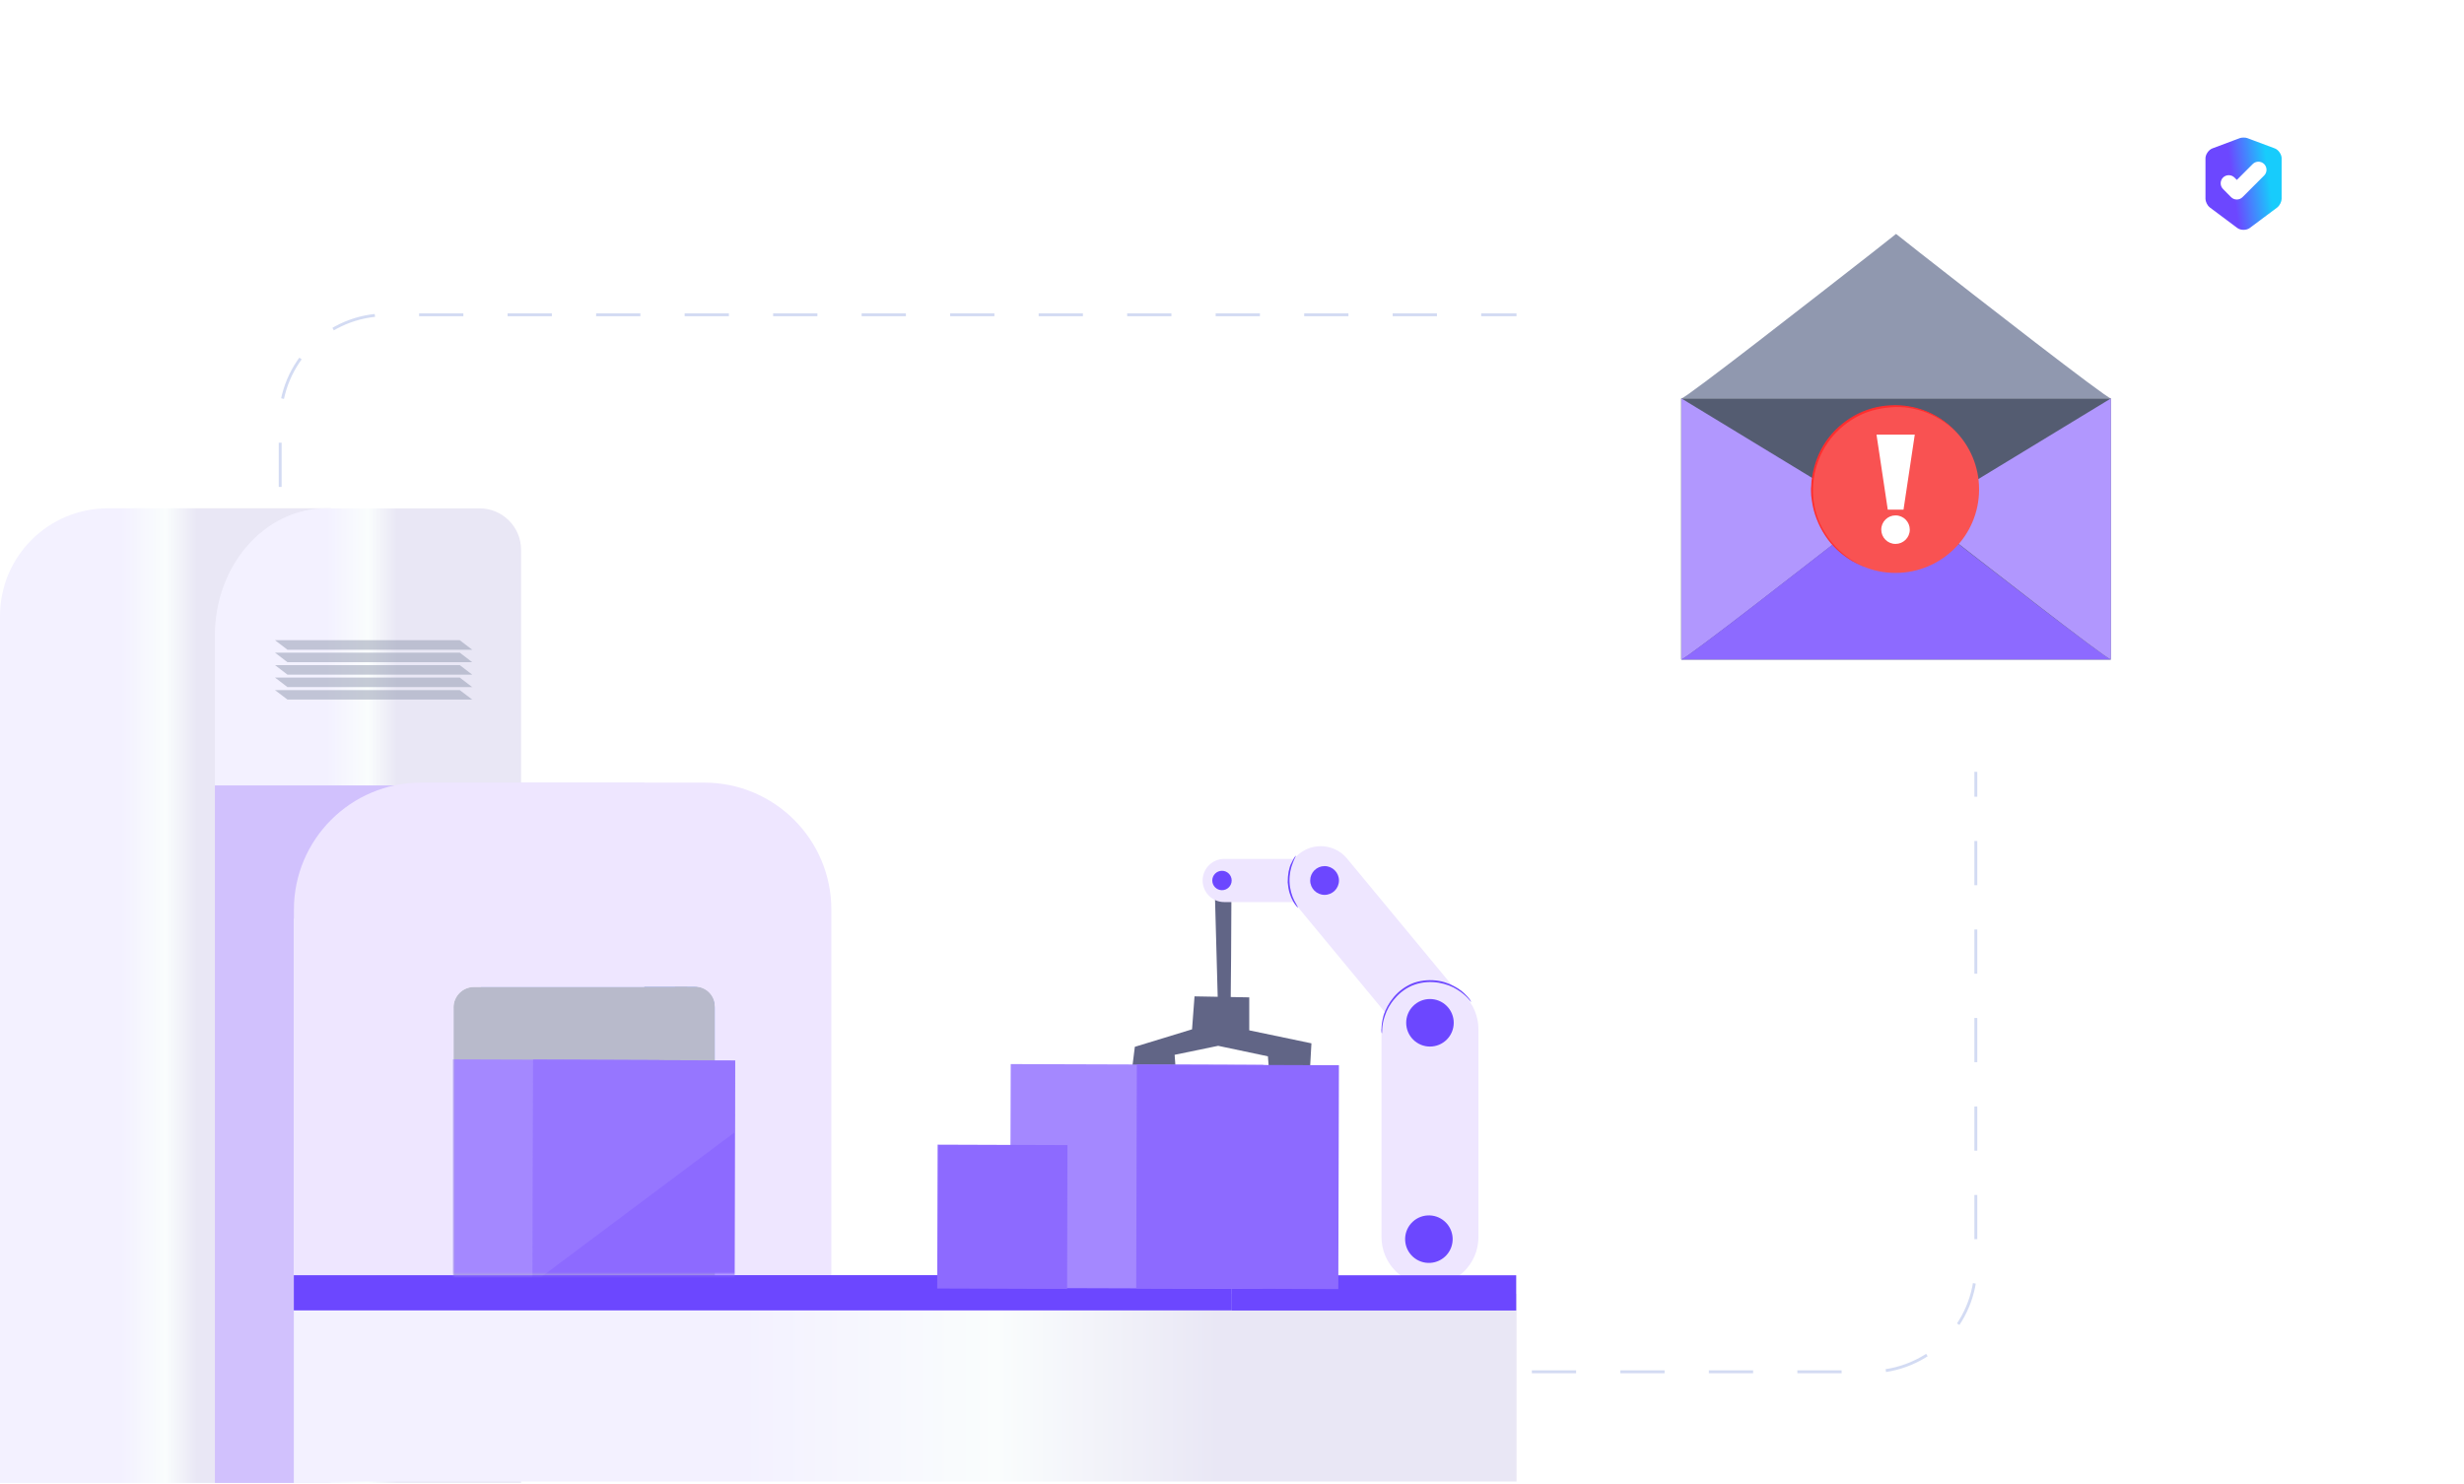 <svg width="853" height="514" viewBox="0 0 853 514" fill="none" xmlns="http://www.w3.org/2000/svg">
<path d="M97 475L97 145.757C97 125.457 113.457 109 133.757 109L630 109" stroke="#D3DBF3" strokeWidth="2" strokeLinecap="round" stroke-dasharray="15.32 15.32"/>
<path d="M684 138V438.243C684 458.543 667.543 475 647.243 475L52 475" stroke="#D3DBF3" strokeWidth="2" strokeLinecap="round" stroke-dasharray="15.32 15.32"/>
<g filter="url(#filter0_d_2018_20008)">
<rect x="524.992" y="56" width="252.021" height="199" rx="31.82" fill="white"/>
</g>
<path d="M620.08 157.167L616.353 167.725H613.745L610.018 157.167H612.37L614.497 163.934L615.073 165.965L615.649 163.95L617.792 157.167H620.08ZM624.325 167.885C623.504 167.885 622.784 167.725 622.166 167.405C621.558 167.074 621.083 166.6 620.742 165.981C620.401 165.352 620.23 164.6 620.23 163.726C620.23 162.851 620.401 162.105 620.742 161.486C621.083 160.857 621.552 160.383 622.15 160.063C622.747 159.732 623.435 159.567 624.213 159.567C625.002 159.567 625.674 159.732 626.229 160.063C626.794 160.383 627.226 160.825 627.524 161.39C627.823 161.956 627.972 162.601 627.972 163.326C627.972 163.518 627.967 163.699 627.956 163.87C627.946 164.03 627.93 164.168 627.908 164.286H621.67V162.974H626.933L625.861 163.342C625.861 162.883 625.797 162.494 625.669 162.174C625.541 161.854 625.354 161.609 625.109 161.438C624.864 161.268 624.565 161.182 624.213 161.182C623.819 161.182 623.477 161.278 623.189 161.47C622.912 161.662 622.699 161.95 622.549 162.334C622.411 162.707 622.341 163.182 622.341 163.758C622.341 164.323 622.421 164.792 622.581 165.166C622.741 165.539 622.971 165.816 623.269 165.997C623.568 166.179 623.92 166.269 624.325 166.269C624.762 166.269 625.12 166.179 625.397 165.997C625.685 165.805 625.903 165.544 626.053 165.214L627.812 165.885C627.652 166.312 627.396 166.675 627.045 166.973C626.703 167.272 626.298 167.501 625.829 167.661C625.36 167.81 624.858 167.885 624.325 167.885ZM629.77 167.725V159.727H631.706L631.818 161.342C632.01 160.777 632.303 160.34 632.697 160.031C633.103 159.721 633.599 159.567 634.185 159.567C634.366 159.567 634.526 159.583 634.665 159.615C634.814 159.647 634.937 159.689 635.033 159.743L634.777 161.598C634.692 161.556 634.569 161.524 634.409 161.502C634.26 161.47 634.068 161.454 633.833 161.454C633.513 161.454 633.209 161.534 632.921 161.694C632.644 161.854 632.415 162.094 632.234 162.414C632.063 162.723 631.978 163.113 631.978 163.582V167.725H629.77ZM638.554 159.727V167.725H636.347V159.727H638.554ZM637.483 158.607C637.013 158.607 636.661 158.511 636.427 158.319C636.203 158.116 636.091 157.812 636.091 157.407C636.091 157.013 636.203 156.719 636.427 156.527C636.661 156.325 637.013 156.223 637.483 156.223C637.952 156.223 638.298 156.325 638.522 156.527C638.746 156.719 638.858 157.013 638.858 157.407C638.858 157.812 638.746 158.116 638.522 158.319C638.298 158.511 637.952 158.607 637.483 158.607ZM644.253 156.063C644.637 156.063 644.973 156.106 645.261 156.191C645.56 156.277 645.784 156.378 645.933 156.495L645.661 157.935C645.544 157.86 645.411 157.802 645.261 157.759C645.112 157.716 644.936 157.695 644.733 157.695C644.349 157.695 644.035 157.791 643.79 157.983C643.555 158.164 643.438 158.484 643.438 158.943V160.047L643.55 160.479V167.725H641.342V158.799C641.342 158.18 641.47 157.668 641.726 157.263C641.982 156.858 642.329 156.559 642.766 156.367C643.214 156.165 643.71 156.063 644.253 156.063ZM645.869 159.727V161.358H640.014V159.727H645.869ZM654.563 159.727L651.476 168.173C651.22 168.887 650.937 169.463 650.628 169.901C650.329 170.338 649.967 170.658 649.54 170.86C649.124 171.063 648.623 171.164 648.036 171.164C647.621 171.164 647.242 171.116 646.901 171.02C646.559 170.924 646.261 170.791 646.005 170.62L646.485 169.053C646.666 169.213 646.863 169.325 647.077 169.389C647.301 169.453 647.557 169.485 647.844 169.485C648.196 169.485 648.468 169.41 648.66 169.261C648.852 169.111 649.012 168.866 649.14 168.525L649.412 167.837L648.532 165.741L646.149 159.727H648.596L650.052 164.574L650.452 166.141L650.916 164.478L652.34 159.727H654.563ZM662.64 157.279V165.086C662.64 165.491 662.736 165.784 662.928 165.965C663.12 166.147 663.387 166.237 663.728 166.237C663.984 166.237 664.208 166.2 664.4 166.125C664.592 166.04 664.768 165.933 664.928 165.805L665.248 167.245C664.992 167.437 664.677 167.592 664.304 167.709C663.931 167.826 663.542 167.885 663.136 167.885C662.326 167.885 661.675 167.704 661.185 167.341C660.694 166.968 660.449 166.339 660.449 165.453V157.887L662.64 157.279ZM665.12 159.727V161.358H659.041V159.727H665.12ZM666.559 167.725V159.727H668.495L668.607 161.342C668.799 160.777 669.092 160.34 669.487 160.031C669.892 159.721 670.388 159.567 670.974 159.567C671.156 159.567 671.315 159.583 671.454 159.615C671.603 159.647 671.726 159.689 671.822 159.743L671.566 161.598C671.481 161.556 671.358 161.524 671.198 161.502C671.049 161.47 670.857 161.454 670.622 161.454C670.302 161.454 669.998 161.534 669.71 161.694C669.433 161.854 669.204 162.094 669.023 162.414C668.852 162.723 668.767 163.113 668.767 163.582V167.725H666.559ZM675.823 167.885C675.301 167.885 674.832 167.789 674.416 167.597C674 167.405 673.669 167.101 673.424 166.685C673.189 166.269 673.072 165.72 673.072 165.038V159.727H675.279V164.51C675.279 165.064 675.386 165.48 675.599 165.757C675.823 166.024 676.186 166.157 676.687 166.157C676.911 166.157 677.124 166.115 677.327 166.029C677.53 165.944 677.706 165.816 677.855 165.645C678.015 165.475 678.138 165.256 678.223 164.99C678.308 164.723 678.351 164.414 678.351 164.062V159.727H680.558V167.725H678.591L678.527 166.285C678.356 166.637 678.138 166.936 677.871 167.181C677.615 167.416 677.316 167.592 676.975 167.709C676.634 167.826 676.25 167.885 675.823 167.885ZM686.468 167.885C685.647 167.885 684.927 167.725 684.309 167.405C683.701 167.074 683.226 166.6 682.885 165.981C682.544 165.352 682.373 164.6 682.373 163.726C682.373 162.851 682.544 162.105 682.885 161.486C683.226 160.857 683.695 160.383 684.293 160.063C684.89 159.732 685.578 159.567 686.356 159.567C687.145 159.567 687.817 159.732 688.372 160.063C688.937 160.383 689.369 160.825 689.668 161.39C689.966 161.956 690.115 162.601 690.115 163.326C690.115 163.518 690.11 163.699 690.099 163.87C690.089 164.03 690.073 164.168 690.051 164.286H683.813V162.974H689.076L688.004 163.342C688.004 162.883 687.94 162.494 687.812 162.174C687.684 161.854 687.497 161.609 687.252 161.438C687.007 161.268 686.708 161.182 686.356 161.182C685.962 161.182 685.62 161.278 685.332 161.47C685.055 161.662 684.842 161.95 684.693 162.334C684.554 162.707 684.485 163.182 684.485 163.758C684.485 164.323 684.565 164.792 684.725 165.166C684.885 165.539 685.114 165.816 685.412 165.997C685.711 166.179 686.063 166.269 686.468 166.269C686.905 166.269 687.263 166.179 687.54 165.997C687.828 165.805 688.047 165.544 688.196 165.214L689.955 165.885C689.796 166.312 689.54 166.675 689.188 166.973C688.846 167.272 688.441 167.501 687.972 167.661C687.503 167.81 687.001 167.885 686.468 167.885ZM623.961 176.167V186.725H621.738V176.167H623.961ZM629.237 186.885C628.597 186.885 628.026 186.725 627.525 186.405C627.024 186.074 626.629 185.6 626.341 184.981C626.064 184.352 625.926 183.606 625.926 182.742C625.926 181.857 626.07 181.105 626.357 180.486C626.656 179.857 627.061 179.383 627.573 179.063C628.085 178.732 628.666 178.567 629.317 178.567C630.021 178.567 630.597 178.775 631.044 179.191C631.492 179.596 631.786 180.129 631.924 180.79L631.7 181.046V175.239H633.908V186.725H631.94L631.78 184.23L632.052 184.374C631.978 184.885 631.807 185.333 631.54 185.717C631.284 186.09 630.959 186.378 630.565 186.581C630.17 186.784 629.727 186.885 629.237 186.885ZM629.925 185.205C630.287 185.205 630.597 185.109 630.853 184.917C631.119 184.715 631.327 184.427 631.476 184.054C631.626 183.67 631.7 183.206 631.7 182.662C631.7 182.15 631.626 181.718 631.476 181.366C631.338 181.004 631.135 180.726 630.869 180.534C630.613 180.342 630.309 180.246 629.957 180.246C629.391 180.246 628.944 180.46 628.613 180.886C628.293 181.302 628.133 181.915 628.133 182.726C628.133 183.536 628.288 184.155 628.597 184.581C628.917 184.997 629.359 185.205 629.925 185.205ZM639.814 186.885C638.993 186.885 638.273 186.725 637.654 186.405C637.047 186.074 636.572 185.6 636.231 184.981C635.889 184.352 635.719 183.6 635.719 182.726C635.719 181.851 635.889 181.105 636.231 180.486C636.572 179.857 637.041 179.383 637.638 179.063C638.236 178.732 638.924 178.567 639.702 178.567C640.491 178.567 641.163 178.732 641.718 179.063C642.283 179.383 642.715 179.825 643.013 180.39C643.312 180.956 643.461 181.601 643.461 182.326C643.461 182.518 643.456 182.699 643.445 182.87C643.435 183.03 643.419 183.168 643.397 183.286H637.159V181.974H642.421L641.35 182.342C641.35 181.883 641.286 181.494 641.158 181.174C641.03 180.854 640.843 180.609 640.598 180.438C640.353 180.268 640.054 180.182 639.702 180.182C639.307 180.182 638.966 180.278 638.678 180.47C638.401 180.662 638.188 180.95 638.038 181.334C637.9 181.707 637.83 182.182 637.83 182.758C637.83 183.323 637.91 183.792 638.07 184.166C638.23 184.539 638.46 184.816 638.758 184.997C639.057 185.179 639.409 185.269 639.814 185.269C640.251 185.269 640.608 185.179 640.886 184.997C641.174 184.805 641.392 184.544 641.542 184.214L643.301 184.885C643.141 185.312 642.885 185.675 642.533 185.973C642.192 186.272 641.787 186.501 641.318 186.661C640.848 186.81 640.347 186.885 639.814 186.885ZM645.259 186.725V178.727H647.227L647.355 181.174L647.099 180.918C647.28 180.14 647.626 179.553 648.138 179.159C648.65 178.764 649.269 178.567 649.994 178.567C650.538 178.567 651.018 178.679 651.434 178.903C651.85 179.116 652.175 179.436 652.409 179.862C652.655 180.289 652.777 180.822 652.777 181.462V186.725H650.57V182.07C650.57 181.419 650.442 180.961 650.186 180.694C649.93 180.428 649.599 180.294 649.194 180.294C648.906 180.294 648.629 180.369 648.362 180.518C648.096 180.657 647.877 180.886 647.706 181.206C647.546 181.526 647.467 181.942 647.467 182.454V186.725H645.259ZM657.649 176.279V184.086C657.649 184.491 657.745 184.784 657.937 184.965C658.129 185.147 658.396 185.237 658.737 185.237C658.993 185.237 659.217 185.2 659.409 185.125C659.601 185.04 659.777 184.933 659.937 184.805L660.257 186.245C660.001 186.437 659.686 186.592 659.313 186.709C658.94 186.826 658.55 186.885 658.145 186.885C657.335 186.885 656.684 186.704 656.194 186.341C655.703 185.968 655.458 185.339 655.458 184.453V176.887L657.649 176.279ZM660.129 178.727V180.358H654.05V178.727H660.129ZM663.776 178.727V186.725H661.568V178.727H663.776ZM662.704 177.607C662.235 177.607 661.883 177.511 661.648 177.319C661.424 177.116 661.312 176.812 661.312 176.407C661.312 176.013 661.424 175.719 661.648 175.527C661.883 175.325 662.235 175.223 662.704 175.223C663.173 175.223 663.52 175.325 663.744 175.527C663.968 175.719 664.079 176.013 664.079 176.407C664.079 176.812 663.968 177.116 663.744 177.319C663.52 177.511 663.173 177.607 662.704 177.607ZM668.819 176.279V184.086C668.819 184.491 668.915 184.784 669.107 184.965C669.299 185.147 669.565 185.237 669.907 185.237C670.163 185.237 670.387 185.2 670.578 185.125C670.77 185.04 670.946 184.933 671.106 184.805L671.426 186.245C671.17 186.437 670.856 186.592 670.483 186.709C670.109 186.826 669.72 186.885 669.315 186.885C668.504 186.885 667.854 186.704 667.363 186.341C666.873 185.968 666.627 185.339 666.627 184.453V176.887L668.819 176.279ZM671.298 178.727V180.358H665.22V178.727H671.298ZM680.128 178.727L677.041 187.173C676.785 187.887 676.502 188.463 676.193 188.901C675.894 189.338 675.532 189.658 675.105 189.86C674.689 190.063 674.188 190.164 673.601 190.164C673.185 190.164 672.807 190.116 672.466 190.02C672.124 189.924 671.826 189.791 671.57 189.62L672.05 188.053C672.231 188.213 672.428 188.325 672.642 188.389C672.866 188.453 673.121 188.485 673.409 188.485C673.761 188.485 674.033 188.41 674.225 188.261C674.417 188.111 674.577 187.866 674.705 187.525L674.977 186.837L674.097 184.741L671.714 178.727H674.161L675.617 183.574L676.017 185.141L676.481 183.478L677.904 178.727H680.128Z" fill="#141D2E"/>
<path d="M639.248 218.124L636.598 210.876H638.016L640.066 216.768L642.127 210.876H643.524L640.874 218.124H639.248Z" fill="white"/>
<path d="M646.233 218.248C645.716 218.248 645.257 218.138 644.856 217.917C644.456 217.696 644.142 217.385 643.914 216.985C643.686 216.585 643.573 216.122 643.573 215.598C643.573 215.066 643.683 214.593 643.904 214.179C644.132 213.765 644.442 213.444 644.836 213.216C645.236 212.982 645.705 212.864 646.244 212.864C646.748 212.864 647.193 212.975 647.579 213.196C647.966 213.416 648.266 213.72 648.48 214.107C648.701 214.486 648.812 214.911 648.812 215.38C648.812 215.456 648.808 215.536 648.801 215.618C648.801 215.701 648.798 215.788 648.791 215.877H644.887C644.915 216.278 645.053 216.592 645.302 216.819C645.557 217.047 645.864 217.161 646.223 217.161C646.492 217.161 646.717 217.102 646.896 216.985C647.082 216.861 647.221 216.702 647.31 216.509H648.656C648.56 216.833 648.397 217.13 648.17 217.399C647.949 217.662 647.673 217.869 647.341 218.021C647.017 218.172 646.648 218.248 646.233 218.248ZM646.244 213.941C645.919 213.941 645.633 214.034 645.384 214.221C645.136 214.4 644.977 214.676 644.908 215.049H647.466C647.445 214.711 647.321 214.442 647.093 214.241C646.865 214.041 646.582 213.941 646.244 213.941Z" fill="white"/>
<path d="M649.926 218.124V212.989H651.107L651.231 213.951C651.417 213.62 651.669 213.358 651.987 213.165C652.311 212.964 652.691 212.864 653.126 212.864V214.262H652.753C652.463 214.262 652.204 214.307 651.976 214.397C651.749 214.486 651.569 214.642 651.438 214.863C651.314 215.083 651.252 215.391 651.252 215.784V218.124H649.926Z" fill="white"/>
<path d="M654.746 212.191C654.504 212.191 654.304 212.119 654.145 211.974C653.993 211.829 653.918 211.646 653.918 211.425C653.918 211.204 653.993 211.025 654.145 210.887C654.304 210.742 654.504 210.669 654.746 210.669C654.987 210.669 655.184 210.742 655.336 210.887C655.495 211.025 655.574 211.204 655.574 211.425C655.574 211.646 655.495 211.829 655.336 211.974C655.184 212.119 654.987 212.191 654.746 212.191ZM654.083 218.124V212.989H655.408V218.124H654.083Z" fill="white"/>
<path d="M657.03 218.124V214.096H656.326V212.989H657.03V212.388C657.03 211.767 657.185 211.325 657.496 211.063C657.813 210.8 658.241 210.669 658.78 210.669H659.349V211.798H658.987C658.759 211.798 658.597 211.843 658.5 211.932C658.404 212.022 658.355 212.174 658.355 212.388V212.989H659.463V214.096H658.355V218.124H657.03Z" fill="white"/>
<path d="M661.155 220.402L662.345 217.782H662.035L660.036 212.989H661.476L662.915 216.602L664.416 212.989H665.824L662.563 220.402H661.155Z" fill="white"/>
<path d="M664.799 87.641C659.634 83.583 656.387 81 656.387 81C656.387 81 653.141 83.583 647.976 87.641C628.79 102.62 583.558 137.965 582.082 137.965V228.356H730.767V137.965C729.291 137.965 683.984 102.694 664.799 87.641Z" fill="#9098AF"/>
<path d="M730.685 137.965H582V228.356H730.685V137.965Z" fill="#EAEFF6"/>
<path d="M730.685 137.965H582V228.356H730.685V137.965Z" fill="#545C71"/>
<path d="M647.979 178.033C628.794 193.012 583.562 228.357 582.086 228.357V137.965L647.979 178.033Z" fill="#B197FE"/>
<path d="M730.766 228.356H582.008C583.484 228.356 628.716 193.011 647.901 178.032C653.067 173.974 656.313 171.391 656.313 171.391C656.313 171.391 659.56 173.974 664.725 178.032C683.984 193.085 729.29 228.356 730.766 228.356Z" fill="#8D6AFF"/>
<path d="M730.768 137.965V228.356C729.293 228.356 684.06 193.012 664.875 178.032L730.768 137.965Z" fill="#B197FE"/>
<path d="M656.202 198.381C672.179 198.381 685.131 185.429 685.131 169.452C685.131 153.475 672.179 140.523 656.202 140.523C640.225 140.523 627.273 153.475 627.273 169.452C627.273 185.429 640.225 198.381 656.202 198.381Z" fill="#F95252"/>
<path d="M645.896 196.475C643.817 195.696 641.912 194.743 640.006 193.53C638.187 192.318 636.455 190.932 634.983 189.373C633.424 187.814 632.125 185.995 630.999 184.09C629.873 182.184 629.007 180.192 628.314 178.113C627.621 176.035 627.274 173.869 627.014 171.617C627.014 170.491 626.841 169.452 627.014 168.326L627.101 166.68C627.101 166.161 627.274 165.554 627.361 165.035C628.054 160.704 629.613 156.46 632.125 152.822C634.636 149.185 638.014 146.153 641.825 143.988C645.636 141.823 650.053 140.523 654.471 140.35C658.888 140.09 663.305 140.87 667.376 142.602C671.447 144.334 674.998 147.019 677.856 150.311C671.966 143.901 663.132 140.264 654.471 141.043C650.14 141.39 645.896 142.516 642.172 144.681C638.447 146.846 635.156 149.791 632.731 153.342C627.794 160.444 626.322 169.798 628.833 178.027C631.345 186.168 637.841 193.27 645.896 196.475Z" fill="#FF2E2E"/>
<path d="M658.971 176.468L662.869 150.484H649.617L653.515 176.468H658.971Z" fill="white"/>
<path d="M656.203 178.46C653.518 178.46 651.266 180.626 651.266 183.397C651.266 186.082 653.431 188.334 656.203 188.334C658.888 188.334 661.139 186.169 661.139 183.397C661.139 180.712 658.974 178.46 656.203 178.46Z" fill="white"/>
<g filter="url(#filter1_d_2018_20008)">
<circle cx="777" cy="64" r="33" fill="white"/>
</g>
<path d="M765.252 71.386L765.252 71.386L765.243 71.379C765.004 71.203 764.672 70.814 764.396 70.26C764.12 69.707 764.004 69.198 764.004 68.886V54.807C764.004 54.31 764.204 53.67 764.625 53.063C765.046 52.457 765.576 52.042 766.045 51.864C766.046 51.864 766.047 51.863 766.047 51.863L775.597 48.286C775.805 48.211 776.204 48.137 776.7 48.137C777.197 48.137 777.596 48.211 777.804 48.286C777.806 48.287 777.807 48.287 777.808 48.288L787.352 51.862C787.812 52.039 788.338 52.453 788.754 53.057C789.172 53.664 789.367 54.299 789.362 54.789L789.362 54.798V54.807V68.886C789.362 69.196 789.247 69.7 788.972 70.251C788.697 70.8 788.363 71.198 788.11 71.389C788.109 71.39 788.108 71.391 788.107 71.391L778.554 78.53L778.548 78.534C778.112 78.863 777.443 79.084 776.683 79.084C775.923 79.084 775.254 78.863 774.818 78.534L774.812 78.53L765.252 71.386ZM772.001 68.606L772.001 68.606L772.01 68.614C772.665 69.27 773.513 69.583 774.345 69.583C775.177 69.583 776.025 69.27 776.681 68.614L784.146 61.149C785.462 59.861 785.456 57.736 784.172 56.452C782.887 55.167 780.787 55.167 779.501 56.452L774.363 61.591L773.9 61.127C772.614 59.842 770.514 59.842 769.229 61.127C767.945 62.411 767.943 64.507 769.223 65.793L772.001 68.606Z" fill="url(#paint0_linear_2018_20008)" stroke="url(#paint1_linear_2018_20008)" strokeWidth="4" strokeMiterlimit="10"/>
<path d="M426.18 304.66C426.505 305.201 425.964 355.983 425.964 355.983H421.849L420.441 304.66H426.18Z" fill="#616586"/>
<path d="M413.528 345L432.472 345.346V356.762L454 361.26L453.569 368.87L439.792 376.654L438.931 365.757L421.708 362.124L406.639 365.238L407.5 377L392 369.389L392.861 362.47L412.667 356.416L413.528 345Z" fill="#616586"/>
<path d="M448.047 312.564L488.109 360.964C492.332 366.053 499.803 366.703 504.892 362.48C509.981 358.257 510.631 350.786 506.408 345.697L466.345 297.297C462.123 292.208 454.652 291.558 449.563 295.781C444.582 300.004 443.824 307.583 448.047 312.564Z" fill="#EEE6FF"/>
<path d="M423.799 312.348H459.531C463.645 312.348 467.002 308.991 467.002 304.876C467.002 300.762 463.645 297.405 459.531 297.405H423.799C419.685 297.405 416.328 300.762 416.328 304.876C416.328 308.991 419.685 312.348 423.799 312.348Z" fill="#EEE6FF"/>
<path d="M495.037 445.095C504.24 445.095 511.82 437.624 511.82 428.312V356.416C511.82 347.213 504.349 339.633 495.037 339.633C485.833 339.633 478.254 347.104 478.254 356.416V428.312C478.254 437.624 485.833 445.095 495.037 445.095Z" fill="#EEE6FF"/>
<path d="M500.805 434.542C503.828 431.149 503.528 425.948 500.135 422.924C496.742 419.901 491.54 420.201 488.517 423.594C485.494 426.987 485.794 432.189 489.187 435.212C492.58 438.235 497.781 437.935 500.805 434.542Z" fill="#6C47FF"/>
<path d="M500.851 359.967C504.064 356.754 504.064 351.543 500.851 348.33C497.637 345.116 492.427 345.116 489.213 348.33C486 351.543 486 356.754 489.213 359.967C492.427 363.181 497.637 363.181 500.851 359.967Z" fill="#6C47FF"/>
<path d="M458.551 309.857C461.302 309.857 463.532 307.627 463.532 304.876C463.532 302.126 461.302 299.896 458.551 299.896C455.8 299.896 453.57 302.126 453.57 304.876C453.57 307.627 455.8 309.857 458.551 309.857Z" fill="#6C47FF"/>
<path d="M423.032 308.233C424.886 308.233 426.389 306.73 426.389 304.876C426.389 303.023 424.886 301.52 423.032 301.52C421.179 301.52 419.676 303.023 419.676 304.876C419.676 306.73 421.179 308.233 423.032 308.233Z" fill="#6C47FF"/>
<path d="M478.375 357.824C478.375 357.824 478.375 357.716 478.267 357.391C478.267 357.066 478.159 356.633 478.267 356.091C478.267 355.009 478.483 353.385 479.025 351.436C479.674 349.487 480.757 347.321 482.49 345.264C484.222 343.206 486.604 341.366 489.528 340.283C492.451 339.309 495.483 339.2 498.082 339.633C500.68 340.066 502.954 341.149 504.686 342.232C506.419 343.315 507.502 344.506 508.26 345.372C508.584 345.805 508.909 346.13 509.018 346.455C509.234 346.671 509.234 346.78 509.234 346.888C509.126 346.996 507.827 344.722 504.47 342.665C502.846 341.582 500.572 340.716 498.082 340.283C495.483 339.85 492.559 339.958 489.744 340.933C486.929 341.907 484.547 343.748 482.923 345.697C481.19 347.646 480.108 349.703 479.458 351.652C478.159 355.225 478.592 357.824 478.375 357.824Z" fill="#6C47FF"/>
<path d="M448.589 296.322C448.697 296.431 448.047 297.297 447.506 298.921C446.856 300.545 446.315 302.819 446.423 305.418C446.531 308.016 447.289 310.29 448.047 311.806C448.805 313.322 449.455 314.188 449.347 314.296C449.347 314.296 449.13 314.08 448.805 313.755C448.48 313.43 448.047 312.78 447.614 312.023C447.181 311.265 446.748 310.29 446.423 309.207C446.098 308.125 445.882 306.825 445.773 305.526C445.773 304.227 445.882 302.927 446.098 301.736C446.315 300.653 446.64 299.571 447.073 298.813C447.398 298.055 447.831 297.405 448.047 296.972C448.372 296.431 448.589 296.322 448.589 296.322Z" fill="#6C47FF"/>
<path d="M220.44 441.531H3.457V453.736H220.44V441.531Z" fill="#4A75CB"/>
<path d="M0 513.481H114.564V176H37.321C16.703 176 0 192.703 0 213.321V513.481Z" fill="url(#paint2_linear_2018_20008)"/>
<path d="M243.78 270.985H166.445V465.942H287.8V315.006C287.831 290.686 268.1 270.985 243.78 270.985Z" fill="#EEE6FF"/>
<path d="M180.393 190.378V513.45H74.394V220.051C74.394 195.731 91.617 176.031 112.848 176.031H166.015C173.938 176 180.393 182.455 180.393 190.378Z" fill="url(#paint3_linear_2018_20008)"/>
<path d="M247.421 465.912H166.477V341.742H240.293C244.239 341.742 247.421 344.924 247.421 348.87V465.912Z" fill="#739AF0"/>
<path d="M164.124 341.742C160.178 341.742 156.996 344.924 156.996 348.87V465.912H237.94V341.742H164.124Z" fill="#B8BACB"/>
<path d="M240.72 341.712H233.715V465.912H247.389V348.381C247.42 344.71 244.422 341.712 240.72 341.712Z" fill="#B8BACB"/>
<path d="M525 448H102V513H525V448Z" fill="url(#paint4_linear_2018_20008)"/>
<path d="M158.673 271.964H74.394V513.481H101.712V318.157L158.673 271.964Z" fill="#D1C1FD"/>
<path d="M426.439 441.531H101.715V453.736H426.439V441.531Z" fill="#6C47FF"/>
<path d="M426.418 453.778H524.891V441.572H426.418V453.778Z" fill="#6C47FF"/>
<path d="M156.994 348.87C156.994 344.924 160.175 341.742 164.121 341.742H223.07V270.985H145.767C121.447 270.985 101.746 290.686 101.746 315.006V441.531H157.024V348.87H156.994Z" fill="#EEE6FF"/>
<mask id="mask0_2018_20008" style="mask-type:luminance" maskUnits="userSpaceOnUse" x="156" y="361" width="100" height="81">
<path d="M255.867 361.841H156.996V441.531H255.867V361.841Z" fill="white"/>
</mask>
<g mask="url(#mask0_2018_20008)">
<path d="M228.303 367.041L140.445 366.766L140.659 444.284L228.058 444.559L228.303 367.041Z" fill="#A488FF"/>
<path d="M254.52 367.194L184.559 366.919L184.375 444.406L254.337 444.682L254.52 367.194Z" fill="#8D6AFF"/>
<path opacity="0.4" d="M184.559 366.919L254.52 367.194L254.459 391.973L184.375 444.406L184.559 366.919Z" fill="#A488FF"/>
</g>
<path opacity="0.5" d="M163.479 224.976H99.513L95.199 221.672H159.165L163.479 224.976Z" fill="#9098AF"/>
<path opacity="0.5" d="M163.479 229.29H99.513L95.199 225.986H159.165L163.479 229.29Z" fill="#9098AF"/>
<path opacity="0.5" d="M163.479 233.603H99.513L95.199 230.299H159.165L163.479 233.603Z" fill="#9098AF"/>
<path opacity="0.5" d="M163.479 237.916H99.513L95.199 234.612H159.165L163.479 237.916Z" fill="#9098AF"/>
<path opacity="0.5" d="M163.479 242.23H99.513L95.199 238.956H159.165L163.479 242.23Z" fill="#9098AF"/>
<path d="M349.899 368.45L349.66 445.968L437.059 446.237L437.298 368.72L349.899 368.45Z" fill="#A488FF"/>
<path d="M463.516 368.846L393.554 368.602L393.34 446.089L463.302 446.364L463.516 368.846Z" fill="#8D6AFF"/>
<path d="M369.54 396.501L324.602 396.348L324.449 446.15L369.418 446.303L369.54 396.501Z" fill="#8D6AFF"/>
<defs>
<filter id="filter0_d_2018_20008" x="482.109" y="25.369" width="337.786" height="284.767" filterUnits="userSpaceOnUse" color-interpolation-filters="sRGB">
<feFlood flood-opacity="0" result="BackgroundImageFix"/>
<feColorMatrix in="SourceAlpha" type="matrix" values="0 0 0 0 0 0 0 0 0 0 0 0 0 0 0 0 0 0 127 0" result="hardAlpha"/>
<feMorphology radius="6.126" operator="dilate" in="SourceAlpha" result="effect1_dropShadow_2018_20008"/>
<feOffset dy="12.252"/>
<feGaussianBlur stdDeviation="18.379"/>
<feComposite in2="hardAlpha" operator="out"/>
<feColorMatrix type="matrix" values="0 0 0 0 0.424 0 0 0 0 0.278 0 0 0 0 1 0 0 0 0.1 0"/>
<feBlend mode="normal" in2="BackgroundImageFix" result="effect1_dropShadow_2018_20008"/>
<feBlend mode="normal" in="SourceGraphic" in2="effect1_dropShadow_2018_20008" result="shape"/>
</filter>
<filter id="filter1_d_2018_20008" x="701.117" y="0.369" width="151.767" height="151.767" filterUnits="userSpaceOnUse" color-interpolation-filters="sRGB">
<feFlood flood-opacity="0" result="BackgroundImageFix"/>
<feColorMatrix in="SourceAlpha" type="matrix" values="0 0 0 0 0 0 0 0 0 0 0 0 0 0 0 0 0 0 127 0" result="hardAlpha"/>
<feMorphology radius="6.126" operator="dilate" in="SourceAlpha" result="effect1_dropShadow_2018_20008"/>
<feOffset dy="12.252"/>
<feGaussianBlur stdDeviation="18.379"/>
<feComposite in2="hardAlpha" operator="out"/>
<feColorMatrix type="matrix" values="0 0 0 0 0.424 0 0 0 0 0.278 0 0 0 0 1 0 0 0 0.1 0"/>
<feBlend mode="normal" in2="BackgroundImageFix" result="effect1_dropShadow_2018_20008"/>
<feBlend mode="normal" in="SourceGraphic" in2="effect1_dropShadow_2018_20008" result="shape"/>
</filter>
<linearGradient id="paint0_linear_2018_20008" x1="762.004" y1="63.519" x2="790.852" y2="59.681" gradientUnits="userSpaceOnUse">
<stop offset="0.37" stop-color="#6C47FF"/>
<stop offset="0.808" stop-color="#17CCFC"/>
</linearGradient>
<linearGradient id="paint1_linear_2018_20008" x1="762.004" y1="63.519" x2="790.852" y2="59.681" gradientUnits="userSpaceOnUse">
<stop offset="0.37" stop-color="#6C47FF"/>
<stop offset="0.808" stop-color="#17CCFC"/>
</linearGradient>
<linearGradient id="paint2_linear_2018_20008" x1="-0.033" y1="344.733" x2="114.499" y2="344.733" gradientUnits="userSpaceOnUse">
<stop offset="0.141" stop-color="#F3F1FF"/>
<stop offset="0.365" stop-color="#F3F1FF"/>
<stop offset="0.5" stop-color="#FAFDFD"/>
<stop offset="0.596" stop-color="#E9E7F5"/>
</linearGradient>
<linearGradient id="paint3_linear_2018_20008" x1="74.364" y1="344.733" x2="180.333" y2="344.733" gradientUnits="userSpaceOnUse">
<stop offset="0.141" stop-color="#F3F1FF"/>
<stop offset="0.365" stop-color="#F3F1FF"/>
<stop offset="0.5" stop-color="#FAFDFD"/>
<stop offset="0.596" stop-color="#E9E7F5"/>
</linearGradient>
<linearGradient id="paint4_linear_2018_20008" x1="101.877" y1="480.499" x2="524.761" y2="480.499" gradientUnits="userSpaceOnUse">
<stop offset="0.141" stop-color="#F3F1FF"/>
<stop offset="0.365" stop-color="#F3F1FF"/>
<stop offset="0.576" stop-color="#FAFDFD"/>
<stop offset="0.756" stop-color="#E9E7F5"/>
</linearGradient>
</defs>
</svg>
